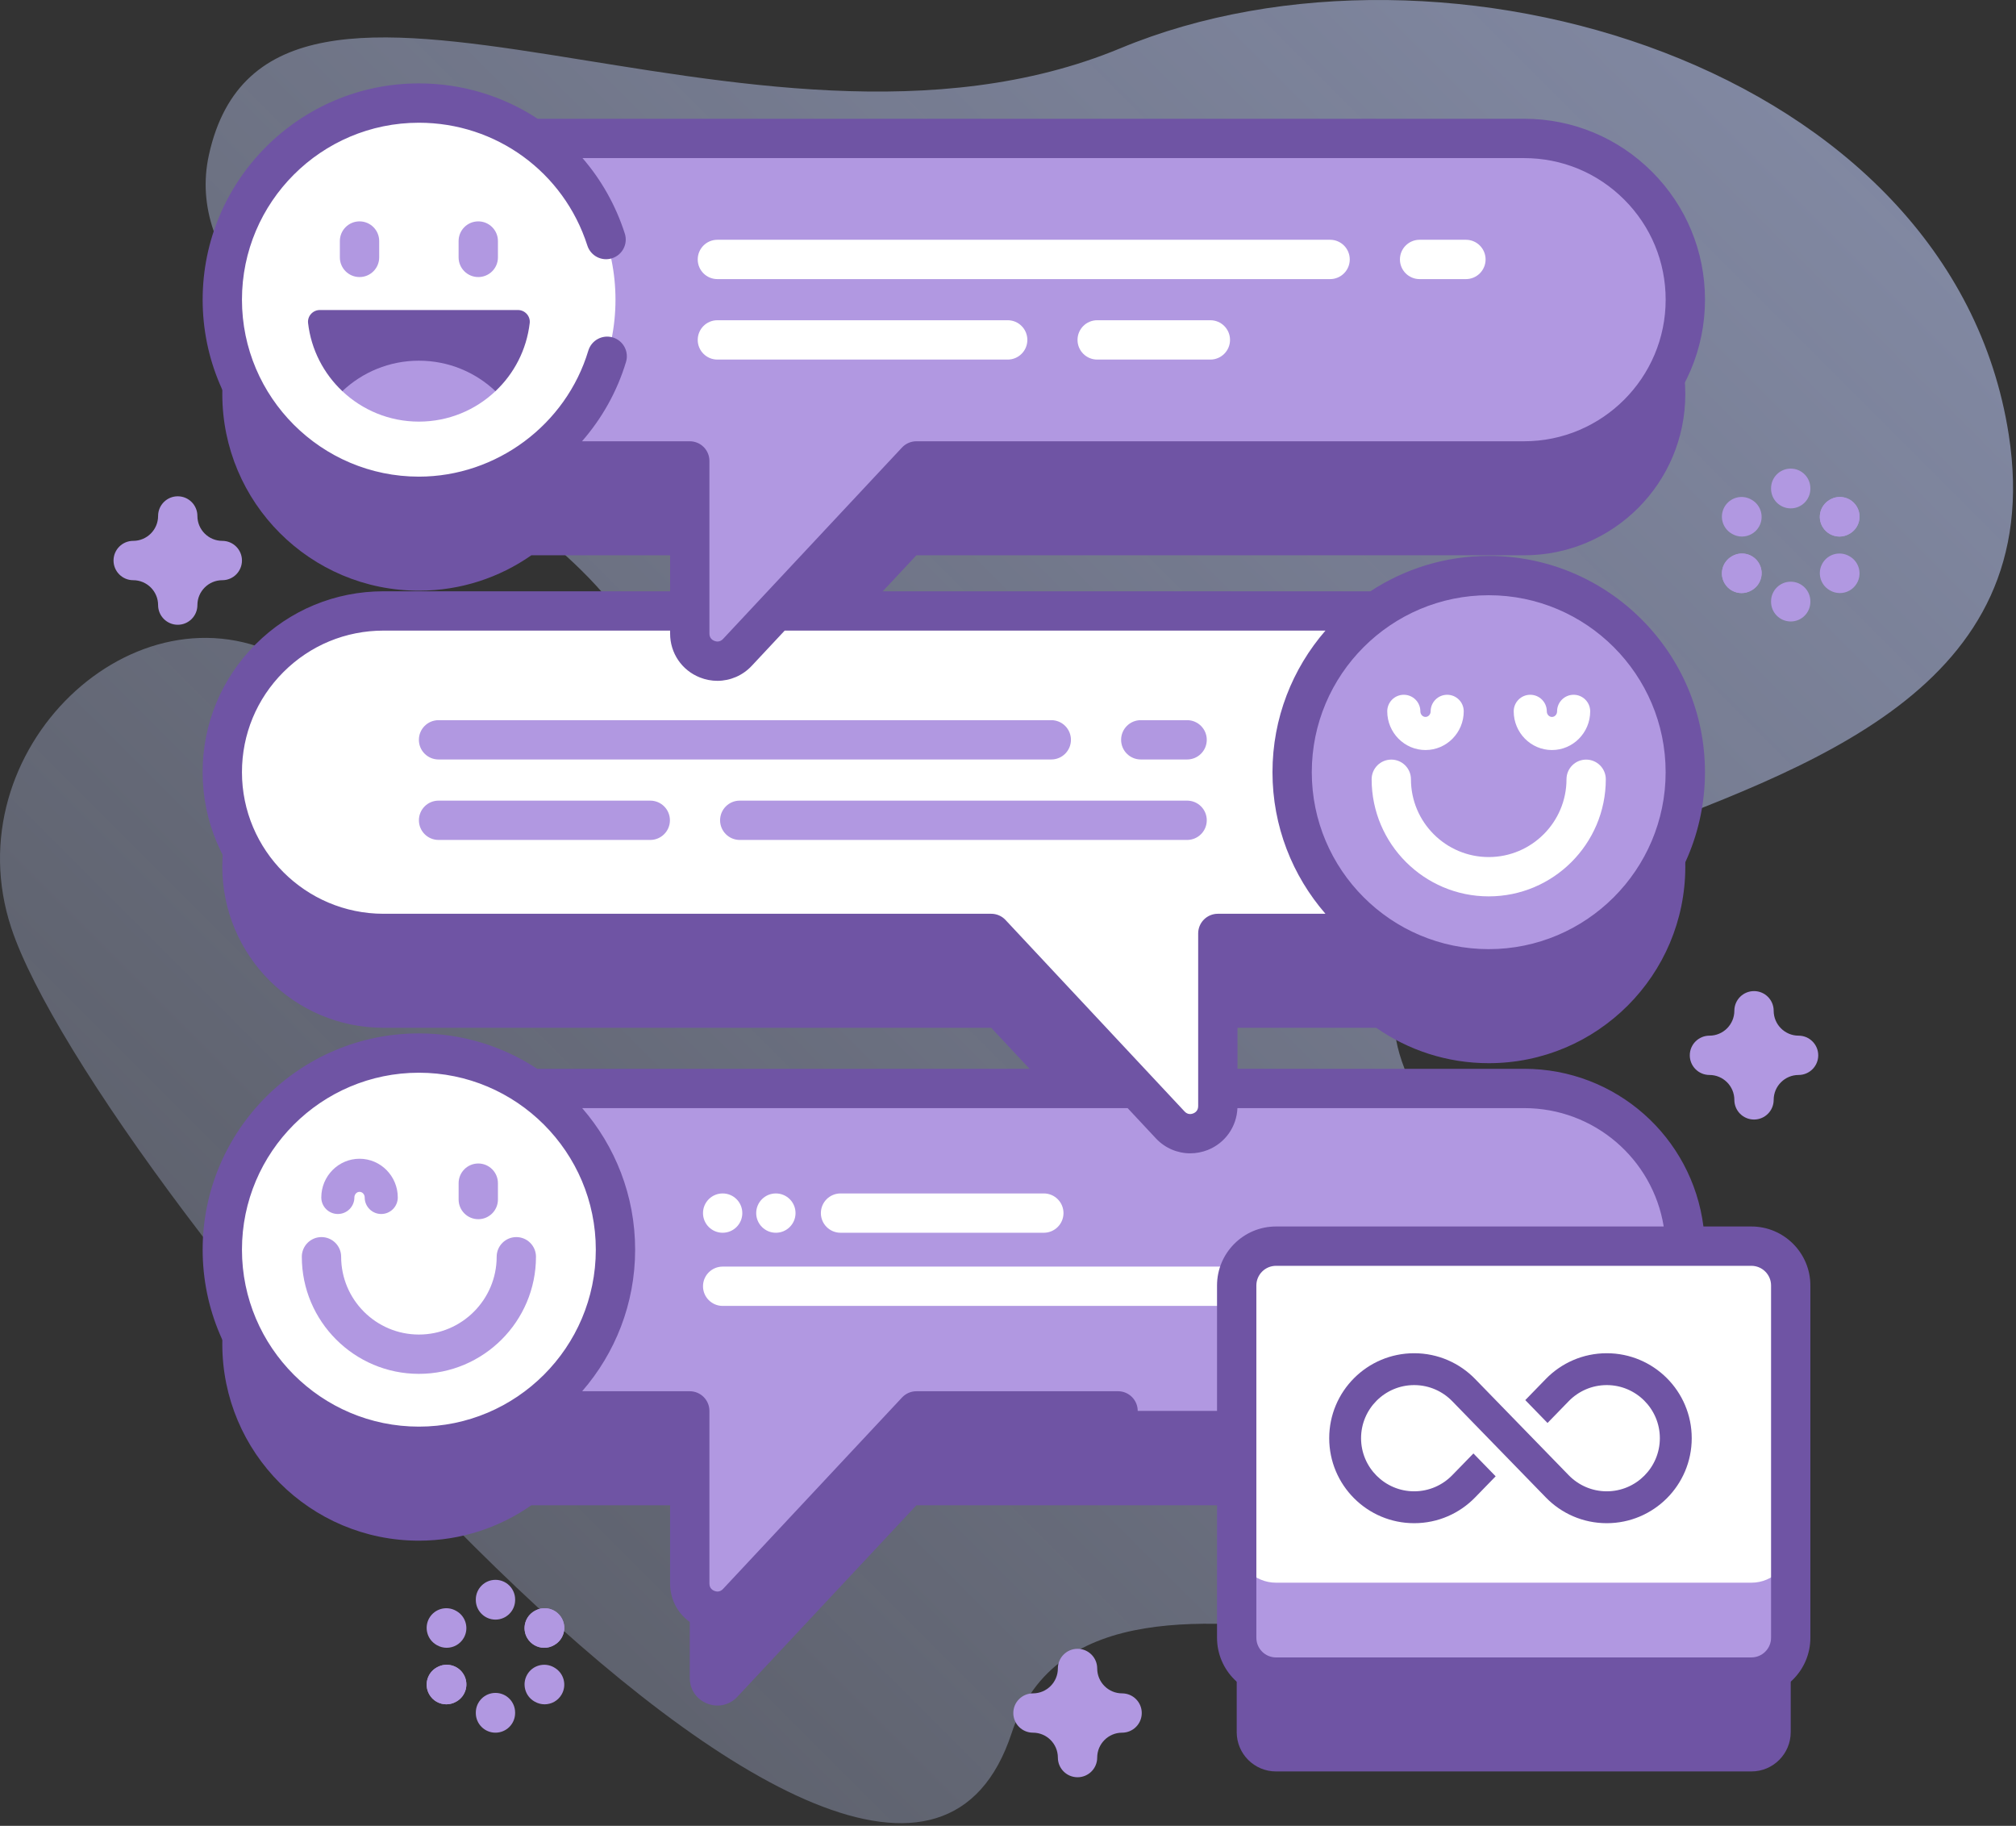 <?xml version="1.0" encoding="UTF-8"?> <svg xmlns="http://www.w3.org/2000/svg" viewBox="0 0 83.295 75.426" fill="none"><rect x="0" y="0" width="83.295" height="75.426" fill="#333333" stroke="none"/><path d="M82.996 17.96C80.623 2.659 59.61 -3.539 46.296 1.992C31.037 8.331 11.177 -5.111 8.633 6.393C6.704 15.123 25.923 20.751 26.838 28.286C27.468 33.471 18.267 30.728 11.819 27.215C5.606 23.832 -1.966 30.979 0.467 38.333C3.89 48.68 36.62 87.34 41.799 71.591C43.611 66.083 50.206 66.963 55.107 67.426C63.442 68.214 68.95 56.618 62.974 50.732C42.761 30.818 86.269 39.074 82.996 17.96Z" fill="url(#paint0_linear_76_32)"></path><path d="M72.362 55.377H69.628C69.55 51.766 66.601 48.862 62.971 48.862H50.318V42.458H56.863C58.18 43.378 59.781 43.92 61.509 43.92C65.995 43.92 69.632 40.283 69.632 35.797C69.632 31.312 65.995 27.675 61.509 27.675C59.781 27.675 58.18 28.217 56.863 29.137H32.067L37.863 22.939H62.971C66.649 22.939 69.632 19.957 69.632 16.278C69.632 12.6 66.649 9.618 62.971 9.618H21.954C20.637 8.697 19.036 8.156 17.308 8.156C12.822 8.156 9.185 11.792 9.185 16.278C9.185 20.764 12.822 24.401 17.308 24.401C19.036 24.401 20.637 23.859 21.954 22.939H28.499V29.137H15.846C12.167 29.137 9.185 32.119 9.185 35.797C9.185 39.476 12.167 42.458 15.846 42.458H40.954L46.942 48.862H21.954C20.637 47.942 19.036 47.4 17.308 47.4C12.822 47.4 9.185 51.037 9.185 55.522C9.185 60.008 12.822 63.645 17.308 63.645C19.036 63.645 20.637 63.103 21.954 62.183H28.499V69.316C28.499 70.348 29.762 70.846 30.466 70.093L37.863 62.183H51.097V71.554C51.097 72.451 51.824 73.178 52.721 73.178H72.362C73.26 73.178 73.987 72.451 73.987 71.554V57.001C73.987 56.104 73.259 55.377 72.362 55.377Z" fill="#6F54A4"></path><path d="M62.971 44.964H17.308V58.284H28.499V65.418C28.499 66.45 29.762 66.948 30.466 66.195L37.864 58.284H62.971C66.65 58.284 69.632 55.303 69.632 51.624C69.632 47.945 66.65 44.964 62.971 44.964Z" fill="#B198E1"></path><path d="M34.728 50.925H43.127C43.576 50.925 43.94 50.561 43.94 50.113C43.94 49.664 43.576 49.301 43.127 49.301H34.728C34.28 49.301 33.916 49.664 33.916 50.113C33.916 50.561 34.28 50.925 34.728 50.925Z" fill="white"></path><path d="M29.858 53.947H52.874C53.322 53.947 53.686 53.583 53.686 53.135C53.686 52.686 53.322 52.323 52.874 52.323H29.858C29.41 52.323 29.046 52.686 29.046 53.135C29.046 53.583 29.41 53.947 29.858 53.947Z" fill="white"></path><path d="M32.056 50.925C32.505 50.925 32.869 50.561 32.869 50.113C32.869 49.664 32.505 49.301 32.056 49.301C31.608 49.301 31.244 49.664 31.244 50.113C31.244 50.561 31.608 50.925 32.056 50.925Z" fill="white"></path><path d="M29.858 50.925C30.307 50.925 30.67 50.562 30.67 50.113C30.67 49.664 30.307 49.301 29.858 49.301C29.41 49.301 29.046 49.664 29.046 50.113C29.046 50.562 29.41 50.925 29.858 50.925Z" fill="white"></path><path d="M17.308 59.746C21.793 59.746 25.43 56.11 25.43 51.624C25.43 47.138 21.793 43.502 17.308 43.502C12.822 43.502 9.185 47.138 9.185 51.624C9.185 56.11 12.822 59.746 17.308 59.746Z" fill="white"></path><path d="M19.761 50.365C19.312 50.365 18.949 50.001 18.949 49.552V48.877C18.949 48.428 19.312 48.064 19.761 48.064C20.209 48.064 20.573 48.428 20.573 48.877V49.552C20.573 50.001 20.209 50.365 19.761 50.365Z" fill="#B198E1"></path><path d="M15.751 50.15C15.374 50.15 15.068 49.844 15.068 49.466C15.068 49.339 14.972 49.235 14.855 49.235C14.738 49.235 14.642 49.339 14.642 49.466C14.642 49.844 14.336 50.15 13.959 50.15C13.581 50.15 13.275 49.844 13.275 49.466C13.275 48.585 13.984 47.868 14.855 47.868C15.726 47.868 16.435 48.585 16.435 49.466C16.435 49.844 16.129 50.15 15.751 50.15Z" fill="#B198E1"></path><path d="M17.308 56.754C14.64 56.754 12.47 54.584 12.47 51.916C12.47 51.468 12.834 51.104 13.282 51.104C13.731 51.104 14.095 51.468 14.095 51.916C14.095 53.688 15.536 55.13 17.308 55.13C19.08 55.13 20.521 53.688 20.521 51.916C20.521 51.468 20.885 51.104 21.333 51.104C21.782 51.104 22.145 51.468 22.145 51.916C22.145 54.584 19.975 56.754 17.308 56.754Z" fill="#B198E1"></path><path d="M15.846 25.238H61.509V38.56H50.318V45.693C50.318 46.724 49.055 47.223 48.351 46.47L40.954 38.56H15.846C12.167 38.56 9.185 35.577 9.185 31.899C9.185 28.221 12.167 25.238 15.846 25.238Z" fill="white"></path><path d="M61.509 40.021C65.995 40.021 69.632 36.385 69.632 31.899C69.632 27.413 65.995 23.777 61.509 23.777C57.024 23.777 53.387 27.413 53.387 31.899C53.387 36.385 57.024 40.021 61.509 40.021Z" fill="#B198E1"></path><path d="M61.509 37.029C64.177 37.029 66.347 34.859 66.347 32.191C66.347 31.743 65.983 31.379 65.535 31.379C65.086 31.379 64.723 31.743 64.723 32.191C64.723 33.963 63.281 35.405 61.509 35.405C59.737 35.405 58.296 33.963 58.296 32.191C58.296 31.743 57.932 31.379 57.484 31.379C57.035 31.379 56.672 31.743 56.672 32.191C56.672 34.859 58.842 37.029 61.509 37.029Z" fill="white"></path><path d="M59.793 28.701C59.416 28.701 59.11 29.007 59.11 29.385C59.11 29.513 59.014 29.616 58.897 29.616C58.78 29.616 58.685 29.512 58.685 29.385C58.685 29.007 58.379 28.701 58.001 28.701C57.623 28.701 57.317 29.007 57.317 29.385C57.317 30.266 58.026 30.984 58.897 30.984C59.769 30.984 60.477 30.266 60.477 29.385C60.477 29.007 60.171 28.701 59.793 28.701Z" fill="white"></path><path d="M65.018 28.701C64.64 28.701 64.334 29.007 64.334 29.385C64.334 29.513 64.239 29.617 64.122 29.617C64.004 29.617 63.909 29.513 63.909 29.385C63.909 29.007 63.603 28.701 63.225 28.701C62.848 28.701 62.542 29.007 62.542 29.385C62.542 30.267 63.251 30.984 64.122 30.984C64.993 30.984 65.702 30.266 65.702 29.385C65.701 29.007 65.395 28.701 65.018 28.701Z" fill="white"></path><path d="M62.971 5.719H17.308V19.04H28.499V26.174C28.499 27.205 29.762 27.704 30.466 26.95L37.863 19.04H62.971C66.65 19.04 69.632 16.058 69.632 12.38C69.632 8.701 66.65 5.719 62.971 5.719Z" fill="#B198E1"></path><path d="M17.307 20.502C21.793 20.502 25.43 16.866 25.43 12.38C25.43 7.894 21.793 4.257 17.307 4.257C12.822 4.257 9.185 7.894 9.185 12.38C9.185 16.866 12.822 20.502 17.307 20.502Z" fill="white"></path><path d="M21.886 13.348C21.756 14.451 21.24 15.436 20.471 16.159H14.144C13.377 15.436 12.857 14.451 12.729 13.348C12.695 13.061 12.924 12.807 13.215 12.807H21.4C21.691 12.807 21.92 13.061 21.886 13.348Z" fill="#6F54A4"></path><path d="M19.761 11.445C19.312 11.445 18.948 11.082 18.948 10.633V9.957C18.948 9.509 19.312 9.145 19.761 9.145C20.209 9.145 20.573 9.509 20.573 9.957V10.633C20.573 11.082 20.209 11.445 19.761 11.445Z" fill="#B198E1"></path><path d="M14.855 11.445C14.406 11.445 14.042 11.082 14.042 10.633V9.957C14.042 9.509 14.406 9.145 14.855 9.145C15.303 9.145 15.667 9.509 15.667 9.957V10.633C15.667 11.082 15.303 11.445 14.855 11.445Z" fill="#B198E1"></path><path d="M17.307 17.417C18.533 17.417 19.646 16.938 20.471 16.159C19.646 15.379 18.533 14.9 17.307 14.9C16.082 14.9 14.97 15.379 14.144 16.159C14.97 16.938 16.082 17.417 17.307 17.417Z" fill="#B198E1"></path><path d="M72.362 69.28H52.721C51.824 69.28 51.096 68.552 51.096 67.655V57.001C51.096 56.104 51.824 55.377 52.721 55.377L72.362 55.377C73.259 55.377 73.987 56.104 73.987 57.001L73.987 67.655C73.987 68.552 73.259 69.28 72.362 69.28Z" fill="#B198E1"></path><path d="M72.362 65.381H52.721C51.824 65.381 51.096 64.654 51.096 63.757V53.103C51.096 52.206 51.824 51.478 52.721 51.478H72.362C73.259 51.478 73.987 52.206 73.987 53.103V63.757C73.987 64.654 73.259 65.381 72.362 65.381Z" fill="white"></path><path d="M72.362 50.666H70.381C69.91 46.967 66.766 44.152 62.97 44.152H51.13V39.373H56.622C58.027 40.295 59.706 40.834 61.51 40.834C66.436 40.834 70.444 36.826 70.444 31.899C70.444 26.973 66.436 22.965 61.51 22.965C59.706 22.965 58.027 23.503 56.621 24.426H33.939L38.215 19.853H62.97C67.092 19.853 70.445 16.501 70.445 12.38C70.445 10.384 69.667 8.507 68.256 7.095C66.844 5.684 64.967 4.906 62.97 4.906H22.214C20.793 3.974 19.102 3.445 17.307 3.445C12.381 3.445 8.373 7.453 8.373 12.38C8.373 17.306 12.381 21.314 17.307 21.314C19.072 21.314 20.756 20.781 22.177 19.853H27.687V24.426H15.846C13.849 24.426 11.973 25.203 10.561 26.615C9.149 28.026 8.372 29.903 8.372 31.898C8.372 36.02 11.725 39.372 15.846 39.372H40.602L45.071 44.152H22.197C20.791 43.229 19.111 42.69 17.307 42.69C12.381 42.69 8.373 46.698 8.373 51.624C8.373 56.551 12.381 60.559 17.307 60.559C19.111 60.559 20.79 60.02 22.196 59.097H27.686V65.418C27.686 66.224 28.17 66.936 28.92 67.231C29.155 67.324 29.399 67.369 29.64 67.369C30.168 67.369 30.682 67.153 31.059 66.75L38.216 59.097H46.195C46.643 59.097 47.007 58.733 47.007 58.285C47.007 57.836 46.643 57.472 46.195 57.472H37.863C37.638 57.472 37.423 57.566 37.27 57.73L29.873 65.64C29.742 65.781 29.593 65.751 29.516 65.72C29.44 65.69 29.311 65.61 29.311 65.418V58.284C29.311 57.836 28.947 57.472 28.498 57.472H24.053C25.415 55.904 26.242 53.859 26.242 51.624C26.242 49.389 25.415 47.345 24.054 45.776H46.59L47.757 47.025C48.135 47.429 48.649 47.644 49.177 47.644C49.418 47.644 49.661 47.599 49.897 47.507C50.62 47.221 51.095 46.547 51.127 45.776H62.971C65.87 45.776 68.283 47.875 68.74 50.666H52.721C51.378 50.666 50.284 51.759 50.284 53.103V67.656C50.284 68.999 51.378 70.092 52.721 70.092H72.363C73.706 70.092 74.799 68.999 74.799 67.656V53.103C74.799 51.759 73.706 50.666 72.362 50.666ZM17.307 58.934C13.277 58.934 9.997 55.655 9.997 51.624C9.997 47.593 13.277 44.314 17.307 44.314C21.338 44.314 24.617 47.593 24.617 51.624C24.617 55.655 21.338 58.934 17.307 58.934ZM68.819 31.899C68.819 35.93 65.54 39.209 61.509 39.209C57.478 39.209 54.199 35.93 54.199 31.899C54.199 27.868 57.478 24.589 61.509 24.589C65.54 24.589 68.819 27.868 68.819 31.899ZM24.047 18.229C24.864 17.293 25.494 16.184 25.865 14.951C25.994 14.522 25.75 14.069 25.32 13.94C24.89 13.811 24.438 14.055 24.308 14.484C23.388 17.549 20.509 19.69 17.307 19.69C13.277 19.69 9.997 16.411 9.997 12.38C9.997 8.349 13.277 5.07 17.307 5.07C20.497 5.07 23.294 7.109 24.268 10.144C24.405 10.571 24.862 10.807 25.289 10.669C25.717 10.532 25.952 10.075 25.815 9.648C25.438 8.473 24.837 7.421 24.068 6.531H62.97C64.533 6.531 66.002 7.139 67.107 8.244C68.212 9.349 68.82 10.818 68.82 12.38C68.82 15.605 66.196 18.229 62.97 18.229H37.863C37.638 18.229 37.423 18.322 37.269 18.486L29.873 26.396C29.742 26.536 29.593 26.506 29.517 26.476C29.44 26.446 29.311 26.366 29.311 26.174V19.041C29.311 18.592 28.948 18.229 28.499 18.229H24.047ZM49.505 45.693C49.505 45.886 49.376 45.966 49.3 45.996C49.223 46.026 49.075 46.056 48.943 45.915L41.547 38.006C41.394 37.841 41.179 37.748 40.954 37.748H15.846C12.621 37.748 9.997 35.124 9.997 31.898C9.997 30.337 10.605 28.868 11.71 27.763C12.814 26.659 14.283 26.05 15.846 26.05H27.687V26.174C27.687 26.98 28.171 27.692 28.92 27.987C29.155 28.08 29.399 28.125 29.64 28.125C30.167 28.125 30.682 27.909 31.06 27.505L32.42 26.051H54.763C53.402 27.619 52.575 29.664 52.575 31.899C52.575 34.135 53.402 36.18 54.764 37.748H50.317C49.869 37.748 49.505 38.112 49.505 38.561V45.693ZM73.175 67.656C73.175 68.104 72.81 68.468 72.362 68.468H52.721C52.273 68.468 51.909 68.104 51.909 67.656V53.103C51.909 52.655 52.273 52.291 52.721 52.291H72.362C72.81 52.291 73.175 52.655 73.175 53.103V67.656Z" fill="#6F54A4"></path><path d="M58.653 11.53H60.568C61.016 11.53 61.38 11.166 61.38 10.718C61.38 10.269 61.016 9.905 60.568 9.905H58.653C58.205 9.905 57.841 10.269 57.841 10.718C57.841 11.166 58.205 11.53 58.653 11.53Z" fill="white"></path><path d="M29.64 11.53H54.956C55.405 11.53 55.768 11.166 55.768 10.718C55.768 10.269 55.405 9.905 54.956 9.905H29.64C29.191 9.905 28.828 10.269 28.828 10.718C28.828 11.166 29.191 11.53 29.64 11.53Z" fill="white"></path><path d="M45.333 14.854H50.009C50.457 14.854 50.821 14.49 50.821 14.041C50.821 13.593 50.457 13.229 50.009 13.229H45.333C44.884 13.229 44.52 13.593 44.52 14.041C44.52 14.49 44.884 14.854 45.333 14.854Z" fill="white"></path><path d="M29.64 14.854H41.635C42.084 14.854 42.447 14.49 42.447 14.042C42.447 13.593 42.084 13.229 41.635 13.229H29.64C29.191 13.229 28.828 13.593 28.828 14.042C28.828 14.49 29.191 14.854 29.64 14.854Z" fill="white"></path><path d="M47.133 31.374H49.048C49.496 31.374 49.86 31.011 49.86 30.562C49.86 30.113 49.496 29.75 49.048 29.75H47.133C46.685 29.75 46.321 30.113 46.321 30.562C46.321 31.011 46.685 31.374 47.133 31.374Z" fill="#B198E1"></path><path d="M18.12 31.374H43.436C43.884 31.374 44.248 31.011 44.248 30.562C44.248 30.113 43.884 29.75 43.436 29.75H18.12C17.671 29.75 17.307 30.113 17.307 30.562C17.307 31.011 17.671 31.374 18.12 31.374Z" fill="#B198E1"></path><path d="M30.564 34.698H49.048C49.497 34.698 49.86 34.334 49.86 33.886C49.86 33.437 49.497 33.074 49.048 33.074H30.564C30.116 33.074 29.752 33.437 29.752 33.886C29.752 34.334 30.116 34.698 30.564 34.698Z" fill="#B198E1"></path><path d="M18.12 34.698H26.866C27.315 34.698 27.679 34.335 27.679 33.886C27.679 33.437 27.315 33.074 26.866 33.074H18.12C17.671 33.074 17.308 33.437 17.308 33.886C17.308 34.335 17.671 34.698 18.12 34.698Z" fill="#B198E1"></path><path d="M72.471 46.248C72.022 46.248 71.658 45.885 71.658 45.436C71.658 44.869 71.197 44.407 70.63 44.407C70.181 44.407 69.817 44.044 69.817 43.595C69.817 43.147 70.181 42.783 70.63 42.783C71.197 42.783 71.658 42.321 71.658 41.754C71.658 41.305 72.022 40.942 72.471 40.942C72.919 40.942 73.283 41.305 73.283 41.754C73.283 42.321 73.744 42.783 74.312 42.783C74.76 42.783 75.124 43.147 75.124 43.595C75.124 44.044 74.76 44.407 74.312 44.407C73.744 44.407 73.283 44.869 73.283 45.436C73.283 45.885 72.919 46.248 72.471 46.248Z" fill="#B198E1"></path><path d="M7.344 25.809C6.896 25.809 6.532 25.445 6.532 24.996C6.532 24.429 6.07 23.968 5.503 23.968C5.055 23.968 4.691 23.604 4.691 23.155C4.691 22.707 5.055 22.343 5.503 22.343C6.07 22.343 6.532 21.882 6.532 21.314C6.532 20.866 6.896 20.502 7.344 20.502C7.793 20.502 8.156 20.866 8.156 21.314C8.156 21.882 8.618 22.343 9.185 22.343C9.634 22.343 9.997 22.707 9.997 23.155C9.997 23.604 9.634 23.968 9.185 23.968C8.618 23.968 8.156 24.429 8.156 24.996C8.156 25.445 7.793 25.809 7.344 25.809Z" fill="#B198E1"></path><path d="M44.521 73.418C44.072 73.418 43.708 73.055 43.708 72.606C43.708 72.039 43.247 71.577 42.68 71.577C42.231 71.577 41.867 71.214 41.867 70.765C41.867 70.316 42.231 69.953 42.68 69.953C43.247 69.953 43.708 69.491 43.708 68.924C43.708 68.475 44.072 68.112 44.521 68.112C44.969 68.112 45.333 68.475 45.333 68.924C45.333 69.491 45.794 69.953 46.362 69.953C46.81 69.953 47.174 70.316 47.174 70.765C47.174 71.214 46.81 71.577 46.362 71.577C45.794 71.577 45.333 72.039 45.333 72.606C45.333 73.055 44.969 73.418 44.521 73.418Z" fill="#B198E1"></path><path d="M18.456 68.07C18.319 68.07 18.18 68.035 18.052 67.962L18.036 67.952C17.647 67.729 17.513 67.232 17.736 66.843C17.96 66.455 18.456 66.32 18.845 66.544L18.861 66.553C19.25 66.776 19.385 67.273 19.161 67.662C19.011 67.923 18.737 68.07 18.456 68.07Z" fill="#B198E1"></path><path d="M22.501 70.405C22.364 70.405 22.225 70.37 22.097 70.297L22.081 70.288C21.692 70.065 21.558 69.568 21.781 69.179C22.005 68.79 22.501 68.656 22.89 68.879L22.906 68.889C23.295 69.112 23.43 69.608 23.206 69.997C23.056 70.259 22.783 70.405 22.501 70.405Z" fill="#B198E1"></path><path d="M22.487 68.07C22.205 68.07 21.932 67.923 21.781 67.662C21.558 67.273 21.692 66.776 22.081 66.553L22.097 66.544C22.487 66.32 22.983 66.455 23.206 66.843C23.43 67.232 23.295 67.729 22.906 67.952L22.89 67.962C22.763 68.035 22.624 68.07 22.487 68.07Z" fill="#B198E1"></path><path d="M18.442 70.405C18.16 70.405 17.887 70.259 17.737 69.997C17.513 69.608 17.647 69.112 18.036 68.888L18.052 68.879C18.441 68.656 18.938 68.79 19.161 69.179C19.385 69.568 19.251 70.064 18.861 70.288L18.845 70.297C18.718 70.37 18.579 70.405 18.442 70.405Z" fill="#B198E1"></path><path d="M22.487 68.07C22.205 68.07 21.932 67.923 21.781 67.662C21.558 67.273 21.692 66.776 22.081 66.553L22.097 66.544C22.487 66.32 22.983 66.455 23.206 66.843C23.43 67.232 23.295 67.729 22.906 67.952L22.89 67.962C22.763 68.035 22.624 68.07 22.487 68.07Z" fill="#B198E1"></path><path d="M18.442 70.405C18.16 70.405 17.887 70.259 17.737 69.997C17.513 69.608 17.647 69.112 18.036 68.888L18.052 68.879C18.441 68.656 18.938 68.79 19.161 69.179C19.385 69.568 19.251 70.064 18.861 70.288L18.845 70.297C18.718 70.37 18.579 70.405 18.442 70.405Z" fill="#B198E1"></path><path d="M20.471 66.906C20.023 66.906 19.659 66.543 19.659 66.094V66.076C19.659 65.627 20.023 65.263 20.471 65.263C20.92 65.263 21.284 65.627 21.284 66.076V66.094C21.284 66.542 20.92 66.906 20.471 66.906Z" fill="#B198E1"></path><path d="M20.471 71.577C20.023 71.577 19.659 71.214 19.659 70.765V70.747C19.659 70.298 20.023 69.934 20.471 69.934C20.92 69.934 21.283 70.298 21.283 70.747V70.765C21.283 71.213 20.92 71.577 20.471 71.577Z" fill="#B198E1"></path><path d="M71.972 22.165C71.833 22.165 71.691 22.129 71.563 22.054L71.547 22.044C71.159 21.818 71.029 21.321 71.255 20.933C71.481 20.546 71.979 20.415 72.366 20.641L72.382 20.651C72.769 20.877 72.9 21.375 72.674 21.762C72.523 22.02 72.251 22.165 71.972 22.165Z" fill="#B198E1"></path><path d="M76.017 24.5C75.878 24.5 75.737 24.464 75.608 24.389L75.592 24.38C75.205 24.153 75.074 23.656 75.301 23.268C75.527 22.881 76.024 22.751 76.412 22.977L76.428 22.986C76.815 23.213 76.946 23.71 76.719 24.097C76.568 24.356 76.296 24.5 76.017 24.5Z" fill="#B198E1"></path><path d="M76.003 22.165C75.724 22.165 75.451 22.02 75.301 21.762C75.074 21.374 75.205 20.877 75.592 20.651L75.608 20.641C75.996 20.415 76.493 20.546 76.719 20.933C76.946 21.32 76.815 21.818 76.428 22.044L76.412 22.053C76.283 22.129 76.142 22.165 76.003 22.165Z" fill="#B198E1"></path><path d="M71.957 24.5C71.678 24.5 71.406 24.356 71.255 24.097C71.029 23.71 71.16 23.213 71.547 22.986L71.563 22.977C71.95 22.751 72.448 22.881 72.674 23.268C72.9 23.656 72.77 24.153 72.382 24.38L72.366 24.389C72.238 24.464 72.096 24.5 71.957 24.5Z" fill="#B198E1"></path><path d="M76.003 22.165C75.724 22.165 75.451 22.02 75.301 21.762C75.074 21.374 75.205 20.877 75.592 20.651L75.608 20.641C75.996 20.415 76.493 20.546 76.719 20.933C76.946 21.32 76.815 21.818 76.428 22.044L76.412 22.053C76.283 22.129 76.142 22.165 76.003 22.165Z" fill="#B198E1"></path><path d="M71.957 24.5C71.678 24.5 71.406 24.356 71.255 24.097C71.029 23.71 71.16 23.213 71.547 22.986L71.563 22.977C71.95 22.751 72.448 22.881 72.674 23.268C72.9 23.656 72.77 24.153 72.382 24.38L72.366 24.389C72.238 24.464 72.096 24.5 71.957 24.5Z" fill="#B198E1"></path><path d="M73.987 21.001C73.539 21.001 73.175 20.638 73.175 20.189V20.171C73.175 19.722 73.539 19.358 73.987 19.358C74.436 19.358 74.799 19.722 74.799 20.171V20.189C74.799 20.638 74.436 21.001 73.987 21.001Z" fill="#B198E1"></path><path d="M73.987 25.673C73.539 25.673 73.175 25.309 73.175 24.86V24.842C73.175 24.393 73.539 24.03 73.987 24.03C74.436 24.03 74.799 24.393 74.799 24.842V24.86C74.799 25.309 74.436 25.673 73.987 25.673Z" fill="#B198E1"></path><path d="M66.386 55.902C65.399 55.902 64.508 56.309 63.87 56.964L63.02 57.838L63.939 58.783L64.814 57.883C65.213 57.473 65.771 57.218 66.386 57.218C67.596 57.218 68.58 58.202 68.58 59.412C68.58 60.622 67.596 61.606 66.386 61.606C65.771 61.606 65.213 61.351 64.814 60.941C61.376 57.407 60.951 56.97 60.946 56.964C60.308 56.309 59.416 55.902 58.429 55.902C56.491 55.902 54.919 57.473 54.919 59.412C54.919 61.351 56.491 62.923 58.429 62.923C59.416 62.923 60.308 62.516 60.946 61.86L61.796 60.986L60.877 60.042L60.002 60.941C59.603 61.351 59.045 61.606 58.429 61.606C57.22 61.606 56.235 60.622 56.235 59.412C56.235 58.202 57.22 57.218 58.429 57.218C59.045 57.218 59.603 57.473 60.002 57.883C60.152 58.038 63.834 61.823 63.87 61.86C64.508 62.516 65.399 62.923 66.386 62.923C68.325 62.923 69.897 61.351 69.897 59.412C69.897 57.473 68.325 55.902 66.386 55.902Z" fill="#6F54A4"></path><defs><linearGradient id="paint0_linear_76_32" x1="51.994" y1="229.589" x2="280.958" y2="0.625" gradientUnits="userSpaceOnUse"><stop stop-color="#D1DDFF" stop-opacity="0"></stop><stop offset="1" stop-color="#B6C4FF"></stop></linearGradient></defs></svg> 